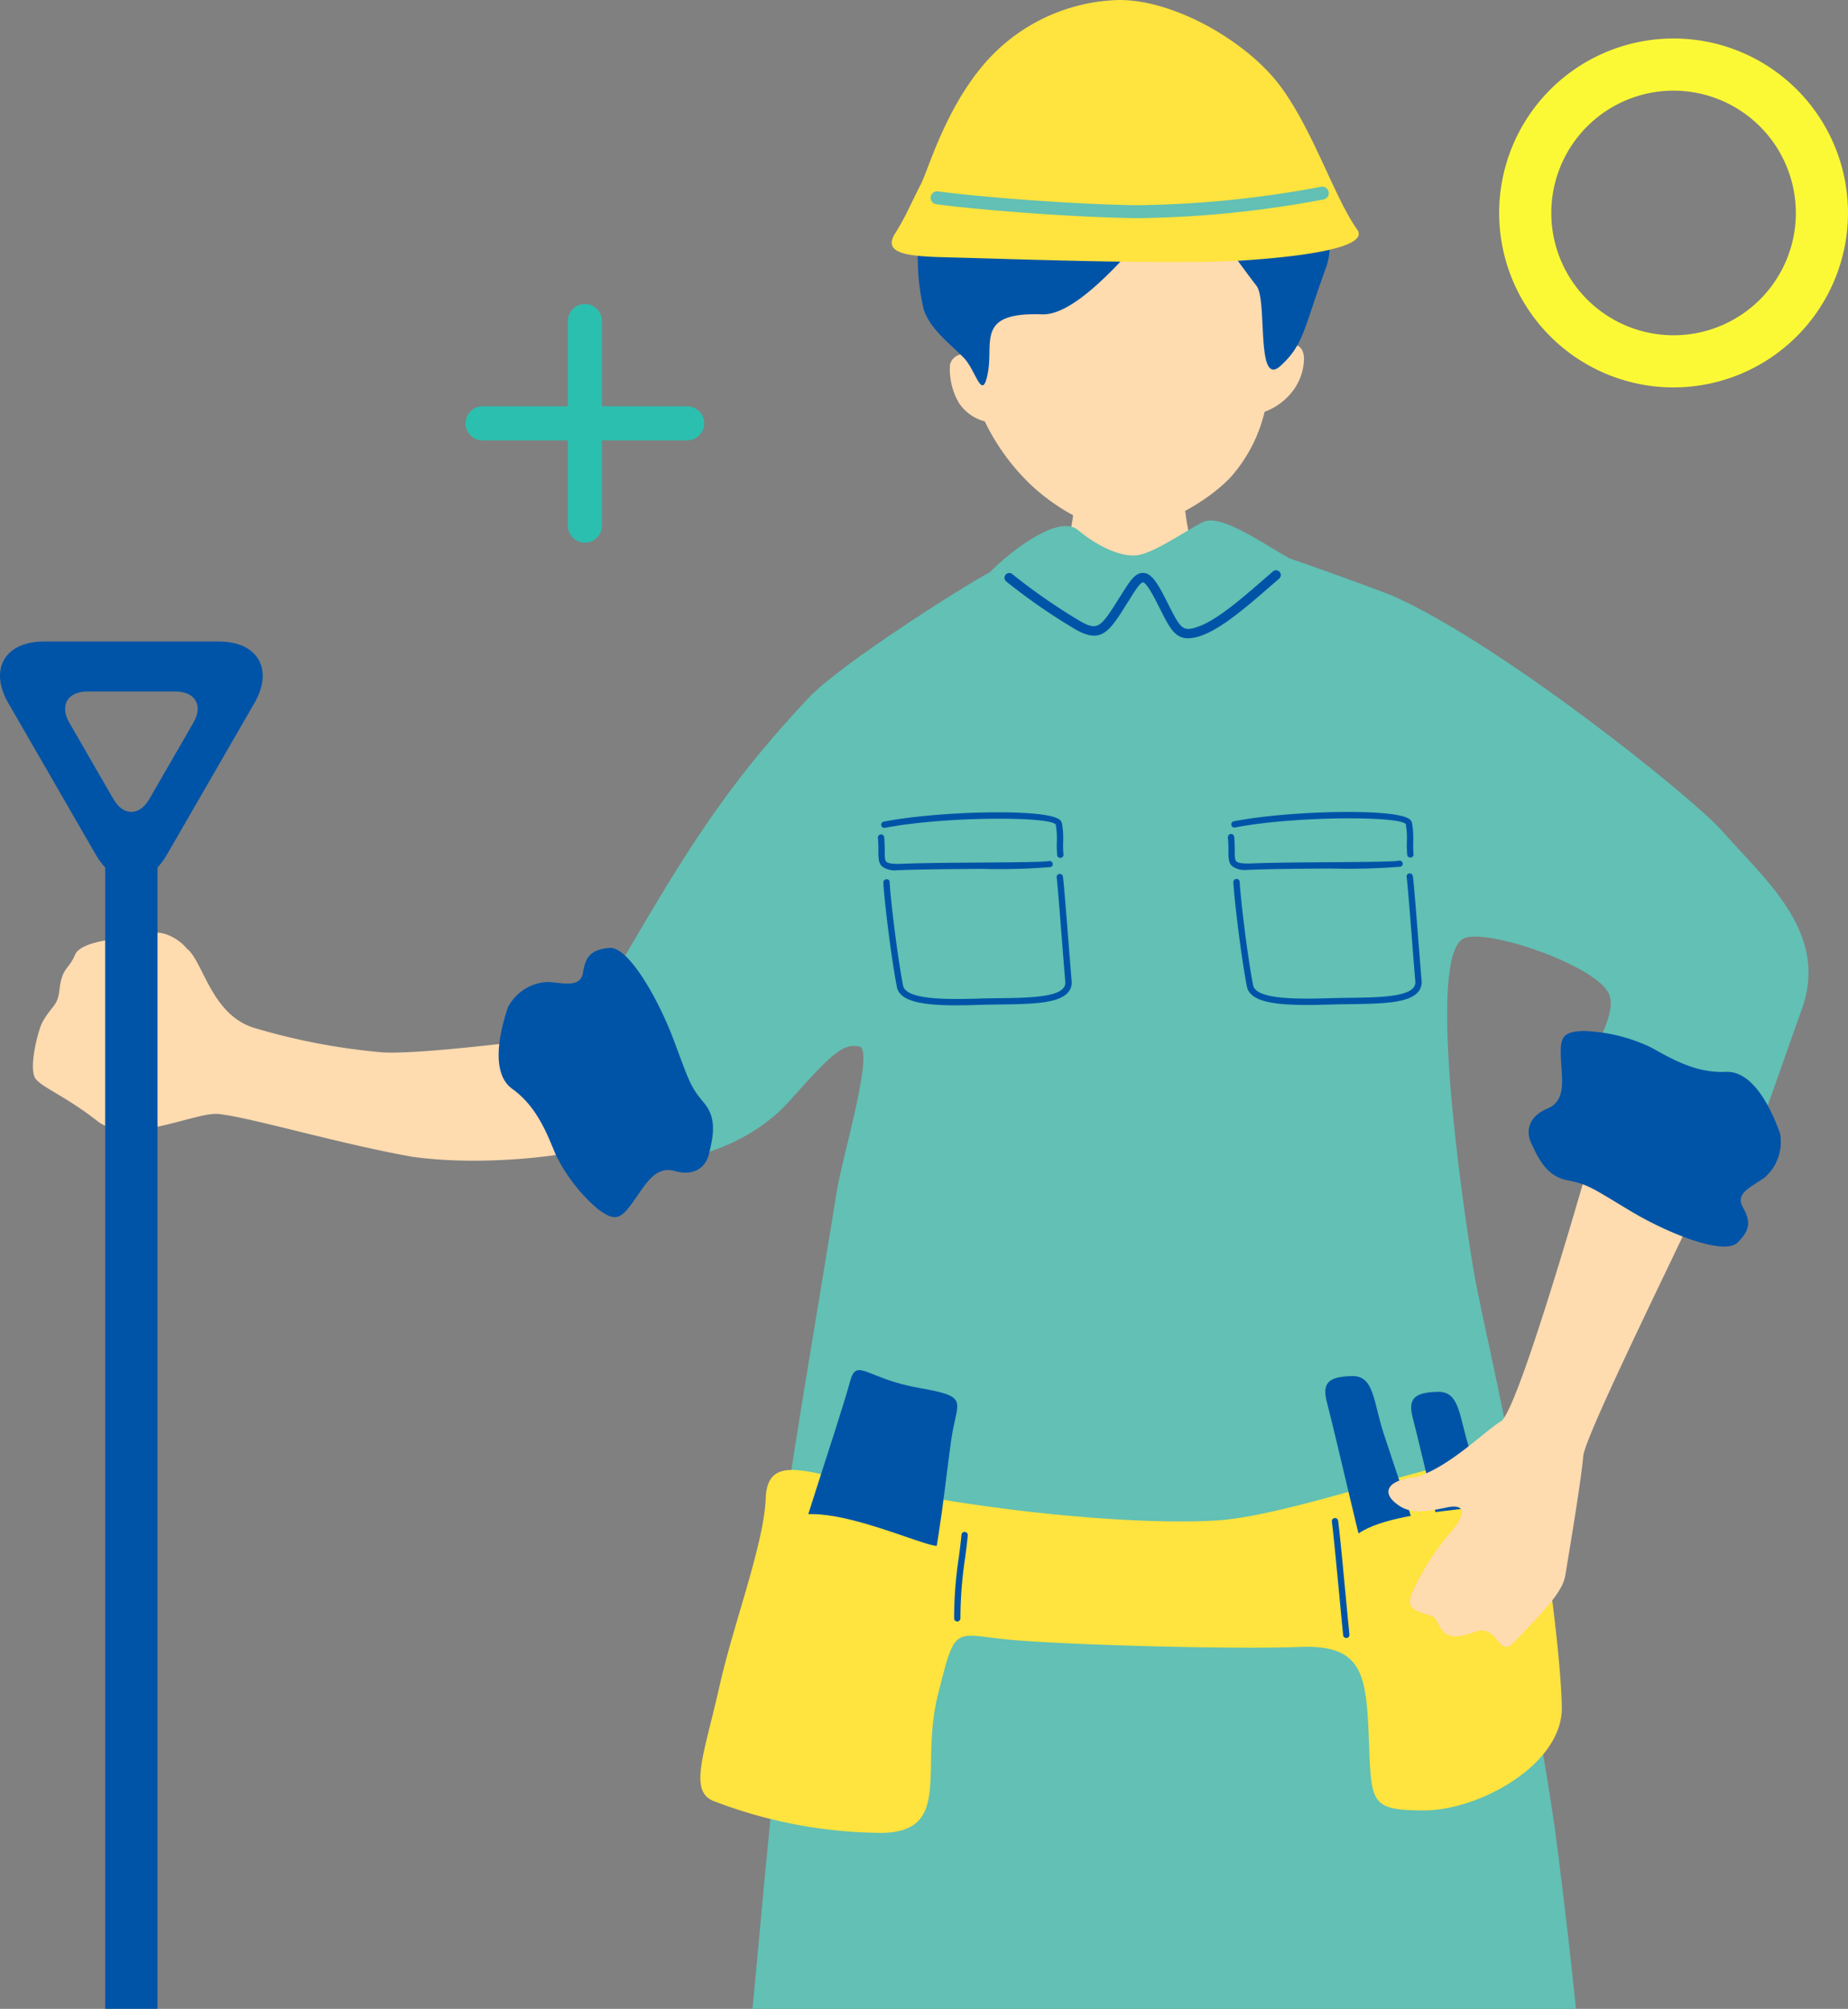 <svg xmlns="http://www.w3.org/2000/svg" xmlns:xlink="http://www.w3.org/1999/xlink" width="170.239" height="185" viewBox="0 0 170.239 185">
  <rect x="0" y="0" width="170.239" height="185" fill="#808080" stroke="none"/>
  <defs>
    <clipPath id="clip-path">
      <rect id="長方形_514" data-name="長方形 514" width="166.604" height="185" fill="none"/>
    </clipPath>
  </defs>
  <g id="グループ_8459" data-name="グループ 8459" transform="translate(-962.477 -2061)">
    <g id="グループ_8381" data-name="グループ 8381" transform="translate(962.477 2061)">
      <g id="グループ_8366" data-name="グループ 8366" clip-path="url(#clip-path)">
        <path id="パス_20329" data-name="パス 20329" d="M244.875,126.056c1.2-6.78-3.138-11.347-7.876-15.244-1.875-1.542-2.017-6.524-2.187-7.186a25.2,25.2,0,0,1-.22-4.671c-.345.016-9.166,1.128-9.6,1.1-.136.784.447,8.621-2.607,11.4-1.886,1.716-9.83.721-8.495,10.634-.07,16.92,28.373,12.976,30.984,3.961" transform="translate(-125.841 -58.26)" fill="#ffdbb0"/>
        <path id="パス_20330" data-name="パス 20330" d="M39.5,219.877a59.007,59.007,0,0,1-11.868-2.284c-3.907-1.294-4.6-6.186-6.115-7.288-.776-1.029-3.13-2.227-3.916-.76-.385.719.441,1.1-.151,1.32,0,0-1.616-1.59-2.792-1.4-1.279.206-3.042.554-3.415,1.438-.586,1.388-1.194,1.131-1.433,3.225-.174,1.526-.63,1.348-1.546,2.928-.4.694-1.358,4.364-.636,5.279.637.807,2.764,1.6,5.679,3.876s9.045-.873,11.162-.651c2.953.309,11.092,2.745,17.872,3.943,6.986.972,16.262-.174,19.868-1.8,6.009-2.717-.573-7.765-.13-9.645-1.673-.422-17.4,2.107-22.578,1.824" transform="translate(-4.334 -122.968)" fill="#ffdbb0"/>
        <path id="パス_20331" data-name="パス 20331" d="M214.561,48.466c-1.038-9.591,1.525-21.262,13.174-21.81S243.531,38.2,243.4,47.85c.519-.572,1.856-.764,1.93.814a5.051,5.051,0,0,1-1.088,3.094,5.7,5.7,0,0,1-2.544,1.846,13.823,13.823,0,0,1-3.091,5.984c-1.688,1.855-5.842,4.613-9.638,4.894-3.033.225-6.934-2.305-9-4.346a20.13,20.13,0,0,1-4.049-5.649,4.088,4.088,0,0,1-2.382-1.7,6.171,6.171,0,0,1-.822-3.5,1.265,1.265,0,0,1,1.853-.827" transform="translate(-125.204 -15.683)" fill="#ffdbb0"/>
        <path id="パス_20332" data-name="パス 20332" d="M230.7,11.174a8.428,8.428,0,0,1-4.474-1.409c-2.146-1.341-5.368.268-8.069.559s-6.587,4.34-7.67,5.218c-2.946,2.387-4.077,7.027-4.707,10.835a20.83,20.83,0,0,0,.354,7.539c.581,1.864,2.595,3.321,3.72,4.5s1.677,4.148,2.2,1.327-1.113-5.576,4.984-5.353c3.941.144,10.172-8.525,11.912-10s3.079,1.177,3.95,2.206,2.842,3.812,3.892,5.161-.1,9.508,2.235,7.36c2.137-1.968,2.092-3.336,4.163-9.01,1.4-3.832-1.614-9.458-2.749-12.552a9.491,9.491,0,0,0-9.744-6.378" transform="translate(-121.046 -5.439)" fill="#0054a7"/>
        <path id="パス_20333" data-name="パス 20333" d="M204.86,23.7c3.839.077,20.656.726,27.293.285s11.544-1.354,10.476-2.847c-2.1-2.93-4.126-9.347-7.2-13.364S225.765-.022,220.686,0a16.944,16.944,0,0,0-12.57,6.068c-3.517,4.214-4.974,9.51-5.676,10.885-1.009,1.976-1.45,3.093-2.352,4.5-1.192,1.865.9,2.165,4.772,2.243" transform="translate(-117.606 0)" fill="#ffe33f"/>
        <path id="パス_20334" data-name="パス 20334" d="M244.739,42.917a.558.558,0,0,1-.128.042,97.846,97.846,0,0,1-17.221,1.727c-5.6-.063-14.559-.746-18.534-1.29a.6.6,0,0,1,.162-1.183c3.942.54,12.831,1.217,18.386,1.28a96.454,96.454,0,0,0,16.97-1.7.6.6,0,0,1,.366,1.128" transform="translate(-122.661 -24.596)" fill="#62c0b4"/>
        <path id="パス_20335" data-name="パス 20335" d="M228.2,180.965c.927-1.267,2.8-6.5,7.377-19.487,2.5-7.094-3.587-11.964-7.558-16.529-3.117-3.329-20.256-17.046-30.181-21.461-3.728-1.451-9.424-3.422-9.515-3.455-2.536-1.423-6.344-4.151-7.979-3.316s-4.677,2.994-6.219,3.067c-1.787.084-3.994-1.272-5.262-2.344-1.775-1.5-6.19,1.932-8.131,3.894-2.284,1.194-13.749,8.44-16.67,11.549-6.608,7.035-10.337,12.52-15.879,22-5.914,10.119-4.086,4.635-8.871,7.358-3.218,1.421.822,8.513,4.827,12.677,1.6,1.66,12.357,1.594,18.15-4.9,4.017-4.5,4.963-5.329,6.482-5.007,1.282.44-1.538,9.973-2.073,13.007-1.6,9.947-3.875,23.106-5.1,31.765-1.2,8.484,19.352,6.6,36.995,7.143s32.375,3.5,31.1-8.292c-.8-7.335-3.672-18.689-4.434-23.307-1-6.055-4.309-28.745-.838-30.287,2.155-.957,12.309,2.554,13.373,5.155.979,2.392-3.051,7.051-4.867,14.056-.59,2.277,13.532,9.1,15.281,6.707" transform="translate(-69.561 -68.626)" fill="#62c0b4"/>
        <path id="パス_20336" data-name="パス 20336" d="M120.948,236.4c1.5,1.082,2,.838,3.138-.745s2.014-3.355,3.844-2.839,2.885-.393,3.153-1.6.848-3.126-.45-4.66-1.372-1.988-2.813-5.827-4.2-8.627-5.921-8.463-2.194.824-2.426,2.259-1.7.976-3.233.877a4.338,4.338,0,0,0-3.691,2.348c-.306.981-1.965,5.792.409,7.5s3.271,4.355,4.021,6.1a15.586,15.586,0,0,0,3.968,5.057" transform="translate(-65.765 -124.971)" fill="#0054a7"/>
        <path id="パス_20337" data-name="パス 20337" d="M241.918,133.965c-1.222,0-1.729-1.008-2.558-2.653L239,130.6c-.792-1.542-1.112-1.781-1.233-1.786-.29,0-.885,1-1.4,1.819l-.1.154c-1.592,2.537-2.319,3.7-4.673,2.388a54.94,54.94,0,0,1-6.436-4.453.438.438,0,0,1,.54-.689,55.082,55.082,0,0,0,6.32,4.378c1.571.871,1.844.566,3.508-2.089l.1-.153c.912-1.458,1.4-2.265,2.174-2.228.7.03,1.232.818,1.974,2.261l.362.715c1.112,2.206,1.31,2.469,2.73,1.967,1.723-.608,4.045-2.626,6.093-4.407l.783-.679a.438.438,0,0,1,.572.663l-.781.677c-2.107,1.832-4.494,3.908-6.375,4.571a3.8,3.8,0,0,1-1.245.255" transform="translate(-132.469 -75.18)" fill="#0054a7"/>
        <path id="パス_20338" data-name="パス 20338" d="M292.3,186.03a.292.292,0,0,1-.29-.262,10.151,10.151,0,0,1-.033-1.193,7.349,7.349,0,0,0-.1-1.624c-.589-.772-10.416-.735-15.729.308a.291.291,0,1,1-.112-.572c4.842-.953,14.639-1.231,16.138-.224a.6.6,0,0,1,.275.375,7.92,7.92,0,0,1,.114,1.744,9.391,9.391,0,0,0,.03,1.125.292.292,0,0,1-.261.32l-.03,0" transform="translate(-162.376 -107.053)" fill="#0054a7"/>
        <path id="パス_20339" data-name="パス 20339" d="M276.844,190.075a1.96,1.96,0,0,1-1.412-.353c-.331-.317-.331-.782-.333-1.424,0-.345,0-.735-.048-1.2a.292.292,0,1,1,.581-.057c.048.5.049.919.05,1.259,0,.517,0,.858.154,1s.6.214,1.392.182c1.835-.074,4.759-.1,7.337-.114,2.759-.021,5.887-.043,6.215-.137a.3.3,0,0,1,.364.191.286.286,0,0,1-.179.361,59.865,59.865,0,0,1-6.4.167c-2.575.019-5.492.04-7.319.114-.146.006-.28.009-.407.009" transform="translate(-161.937 -109.965)" fill="#0054a7"/>
        <path id="パス_20340" data-name="パス 20340" d="M283.014,207.7c-3.23,0-5.231-.373-5.492-1.7-.516-2.622-1.155-7.9-1.248-9.6a.292.292,0,0,1,.276-.307h.016a.292.292,0,0,1,.292.276c.092,1.682.725,6.914,1.237,9.515.243,1.242,3.6,1.3,6.846,1.2.651-.021,1.314-.03,1.969-.039,2.543-.034,5.174-.068,5.925-.9a.791.791,0,0,0,.2-.639c-.076-.881-.187-2.282-.3-3.746-.193-2.449-.432-5.5-.5-5.829a.291.291,0,0,1,.572-.113c.067.339.244,2.555.507,5.9.115,1.462.224,2.862.3,3.742a1.373,1.373,0,0,1-.351,1.081c-.921,1.017-3.437,1.05-6.351,1.088-.65.009-1.311.018-1.958.039-.689.022-1.339.035-1.944.035" transform="translate(-162.657 -115.151)" fill="#0054a7"/>
        <path id="パス_20341" data-name="パス 20341" d="M213.889,186.11a.292.292,0,0,1-.29-.262,10.2,10.2,0,0,1-.033-1.195,7.327,7.327,0,0,0-.1-1.622c-.59-.772-10.416-.736-15.73.308a.291.291,0,1,1-.112-.572c4.843-.953,14.642-1.23,16.139-.223a.594.594,0,0,1,.274.375,7.925,7.925,0,0,1,.113,1.742,9.394,9.394,0,0,0,.031,1.127.292.292,0,0,1-.261.32l-.03,0" transform="translate(-116.212 -107.1)" fill="#0054a7"/>
        <path id="パス_20342" data-name="パス 20342" d="M198.436,190.153a1.956,1.956,0,0,1-1.411-.353c-.331-.318-.332-.782-.332-1.424,0-.345,0-.734-.048-1.2a.292.292,0,0,1,.262-.319.285.285,0,0,1,.319.262c.048.5.049.92.05,1.26,0,.517,0,.858.154,1s.6.216,1.39.182c1.837-.074,4.762-.1,7.342-.115,2.759-.02,5.884-.043,6.212-.136a.3.3,0,0,1,.364.192.287.287,0,0,1-.18.361,60.017,60.017,0,0,1-6.392.166c-2.576.02-5.5.041-7.323.115q-.217.009-.407.009" transform="translate(-115.774 -110.011)" fill="#0054a7"/>
        <path id="パス_20343" data-name="パス 20343" d="M204.606,207.782c-3.229,0-5.23-.373-5.491-1.7-.485-2.469-1.147-7.745-1.247-9.6a.292.292,0,0,1,.276-.307.268.268,0,0,1,.307.275c.1,1.835.755,7.066,1.236,9.515.245,1.242,3.6,1.3,6.846,1.2.651-.021,1.313-.03,1.968-.039,2.544-.034,5.177-.068,5.927-.9a.792.792,0,0,0,.2-.639c-.074-.864-.181-2.227-.294-3.659-.2-2.486-.438-5.581-.5-5.917a.292.292,0,0,1,.572-.113c.067.342.255,2.7.514,5.984.113,1.43.22,2.792.294,3.655a1.372,1.372,0,0,1-.351,1.081c-.92,1.017-3.437,1.049-6.352,1.088-.651.009-1.31.018-1.957.039-.689.022-1.338.035-1.945.035" transform="translate(-116.495 -115.198)" fill="#0054a7"/>
        <path id="パス_20344" data-name="パス 20344" d="M242.5,352.04a272.555,272.555,0,0,0-5.393-27.373c-3.58-13.642-61.686-19.143-64.207-3.513-.213,1.32-1.017,15.554-1.142,16.557-1.518,11.452-2.483,23.555-3.194,30.792h75.86c-.5-4.859-1.132-10.389-1.924-16.462" transform="translate(-99.245 -183.502)" fill="#62c0b4"/>
        <path id="パス_20345" data-name="パス 20345" d="M169.265,327.908c10.619,2.728,26.457,4.448,35.068,3.955s27.773-8.55,28.836-5.238,2.982,17.184,3.056,22.446-7.619,9.488-12.677,9.488-4.863-.7-5.1-6.617-.56-8.674-6.378-8.435-21.168-.176-26.55-.654-5.1-1.594-6.777,5.1,1.388,12.535-5.1,12.677a43.843,43.843,0,0,1-15.6-2.95c-2.255-.957-.821-4.3.616-10.684,1.253-5.574,4.066-13,4.226-17.142.123-3.189,2.18-3.03,6.392-1.948" transform="translate(-92.35 -191.833)" fill="#ffe33f"/>
        <path id="パス_20346" data-name="パス 20346" d="M182.134,307.763c-1.343,4.82-5.265,16.014-5.792,19.049s3.334,2.484,7.722,3.449,3.861,2.345,5.09-2.621,1.755-10.9,2.282-14.486,1.755-3.863-2.984-4.691-5.733-2.8-6.318-.7" transform="translate(-103.794 -180.645)" fill="#0054a7"/>
        <path id="パス_20347" data-name="パス 20347" d="M297,310.5c1.054,4.08,3.2,13.676,3.983,16.2s2.056,1.493,4.018,1.607,2.21,1.3,1.065-2.878-2.865-9.031-3.827-12-.868-5.317-2.917-5.267-2.783.559-2.323,2.337" transform="translate(-174.782 -181.434)" fill="#0054a7"/>
        <path id="パス_20348" data-name="パス 20348" d="M316.238,314.017c1.054,4.08,3.2,13.676,3.983,16.2s2.056,1.494,4.018,1.607,2.21,1.3,1.065-2.878-2.865-9.031-3.827-12-.867-5.318-2.916-5.267-2.783.558-2.323,2.337" transform="translate(-186.109 -183.502)" fill="#0054a7"/>
        <path id="パス_20349" data-name="パス 20349" d="M168.855,340.91c1.392-4.642,12.815.934,14.828,1.09s1.456,2.4,0,6.662-.5,8.444-2.771,9.759-8.611,1.435-11.6,0-4.425-1.517-3.707-6.1,2.893-10.215,3.252-11.411" transform="translate(-97.392 -199.628)" fill="#ffe33f"/>
        <path id="パス_20350" data-name="パス 20350" d="M301.487,341.482c-1.1-4.719,12.608-4.429,14.431-5.3s1.765,1.236,2.623,5.653,2.919,9.828,1.6,12.1-5.5,6.134-8.81,6.378-5.183.623-6.842-3.707-2.72-13.913-3-15.129" transform="translate(-177.464 -197.818)" fill="#ffe33f"/>
        <path id="パス_20351" data-name="パス 20351" d="M213.988,351.3a.29.29,0,0,1-.29-.271,37.366,37.366,0,0,1,.45-5.754c.1-.768.182-1.454.228-1.955a.282.282,0,0,1,.317-.264.292.292,0,0,1,.264.317c-.046.506-.132,1.2-.23,1.975a37.315,37.315,0,0,0-.448,5.64.291.291,0,0,1-.27.312h-.021" transform="translate(-125.804 -201.975)" fill="#0054a7"/>
        <path id="パス_20352" data-name="パス 20352" d="M299.675,351a.292.292,0,0,1-.29-.261c-.055-.514-.165-1.688-.3-3.084-.246-2.6-.582-6.167-.739-7.368a.292.292,0,1,1,.579-.075c.158,1.211.481,4.637.74,7.389.132,1.392.243,2.564.3,3.077a.292.292,0,0,1-.259.321l-.031,0" transform="translate(-175.653 -200.149)" fill="#0054a7"/>
        <rect id="長方形_513" data-name="長方形 513" width="4.818" height="108.262" transform="translate(9.692 76.738)" fill="#0054a7"/>
        <path id="パス_20353" data-name="パス 20353" d="M20.155,143.661H4.046c-3.6,0-5.08,2.554-3.277,5.676l8.055,13.951c1.8,3.122,4.752,3.122,6.554,0l8.055-13.951c1.8-3.122.328-5.676-3.277-5.676m-2.337,7.469-4.064,7.04c-.909,1.575-2.4,1.575-3.307,0l-4.064-7.04c-.909-1.575-.165-2.864,1.654-2.864h8.129c1.819,0,2.563,1.288,1.654,2.864" transform="translate(0 -84.581)" fill="#0054a7"/>
        <path id="パス_20354" data-name="パス 20354" d="M341.4,252.662c-2.534,5.686-12.252,25.128-12.426,27.164s-1.073,7.507-1.658,11.008c-.238,1.425-1.736,3.063-4.814,6.214-1.36,1.392-1.385-1.847-3.522-1.032-3.6,1.372-2.94-1.154-4.058-1.5-1.932-.6-2.49-.722-1.217-3.121a23.409,23.409,0,0,1,3.183-4.711c.82-.934,1.726-2.6-.5-2.127s-3.472.6-4.709-.411-.781-2.129,1.967-2.4c3.116-1.007,6.144-4.148,7.748-5.129s7.947-23.182,9.014-27.011,13.3-2.134,10.988,3.061" transform="translate(-183.124 -145.727)" fill="#ffdbb0"/>
        <path id="パス_20355" data-name="パス 20355" d="M347.388,230.866c-1.851.087-2.087.586-1.995,2.534s.508,3.88-1.246,4.613-2.016,2.1-1.475,3.214,1.279,2.976,3.25,3.371,2.31.7,5.826,2.816,8.654,4.146,9.9,2.949,1.207-2.009.5-3.277.727-1.823,1.988-2.7a4.34,4.34,0,0,0,1.432-4.134c-.371-.958-2.061-5.758-4.982-5.62s-5.27-1.378-6.939-2.275a15.576,15.576,0,0,0-6.251-1.494" transform="translate(-201.601 -135.92)" fill="#0054a7"/>
      </g>
    </g>
    <path id="パス_20474" data-name="パス 20474" d="M637.407,280.547a16.067,16.067,0,1,1,16.067-16.067,16.086,16.086,0,0,1-16.067,16.067m0-27.331a11.264,11.264,0,1,0,11.264,11.264,11.277,11.277,0,0,0-11.264-11.264" transform="translate(479.241 1816.132)" fill="#fbf935"/>
    <path id="パス_20475" data-name="パス 20475" d="M319.553,557.309a1.57,1.57,0,0,0-1.57-1.57h-7.852v-7.852a1.57,1.57,0,1,0-3.14,0v7.852h-7.853a1.57,1.57,0,0,0,0,3.14h7.853v7.852a1.57,1.57,0,1,0,3.14,0v-7.852h7.852a1.57,1.57,0,0,0,1.57-1.57" transform="translate(707.797 1542.677)" fill="#2bbfaf"/>
  </g>
</svg>
